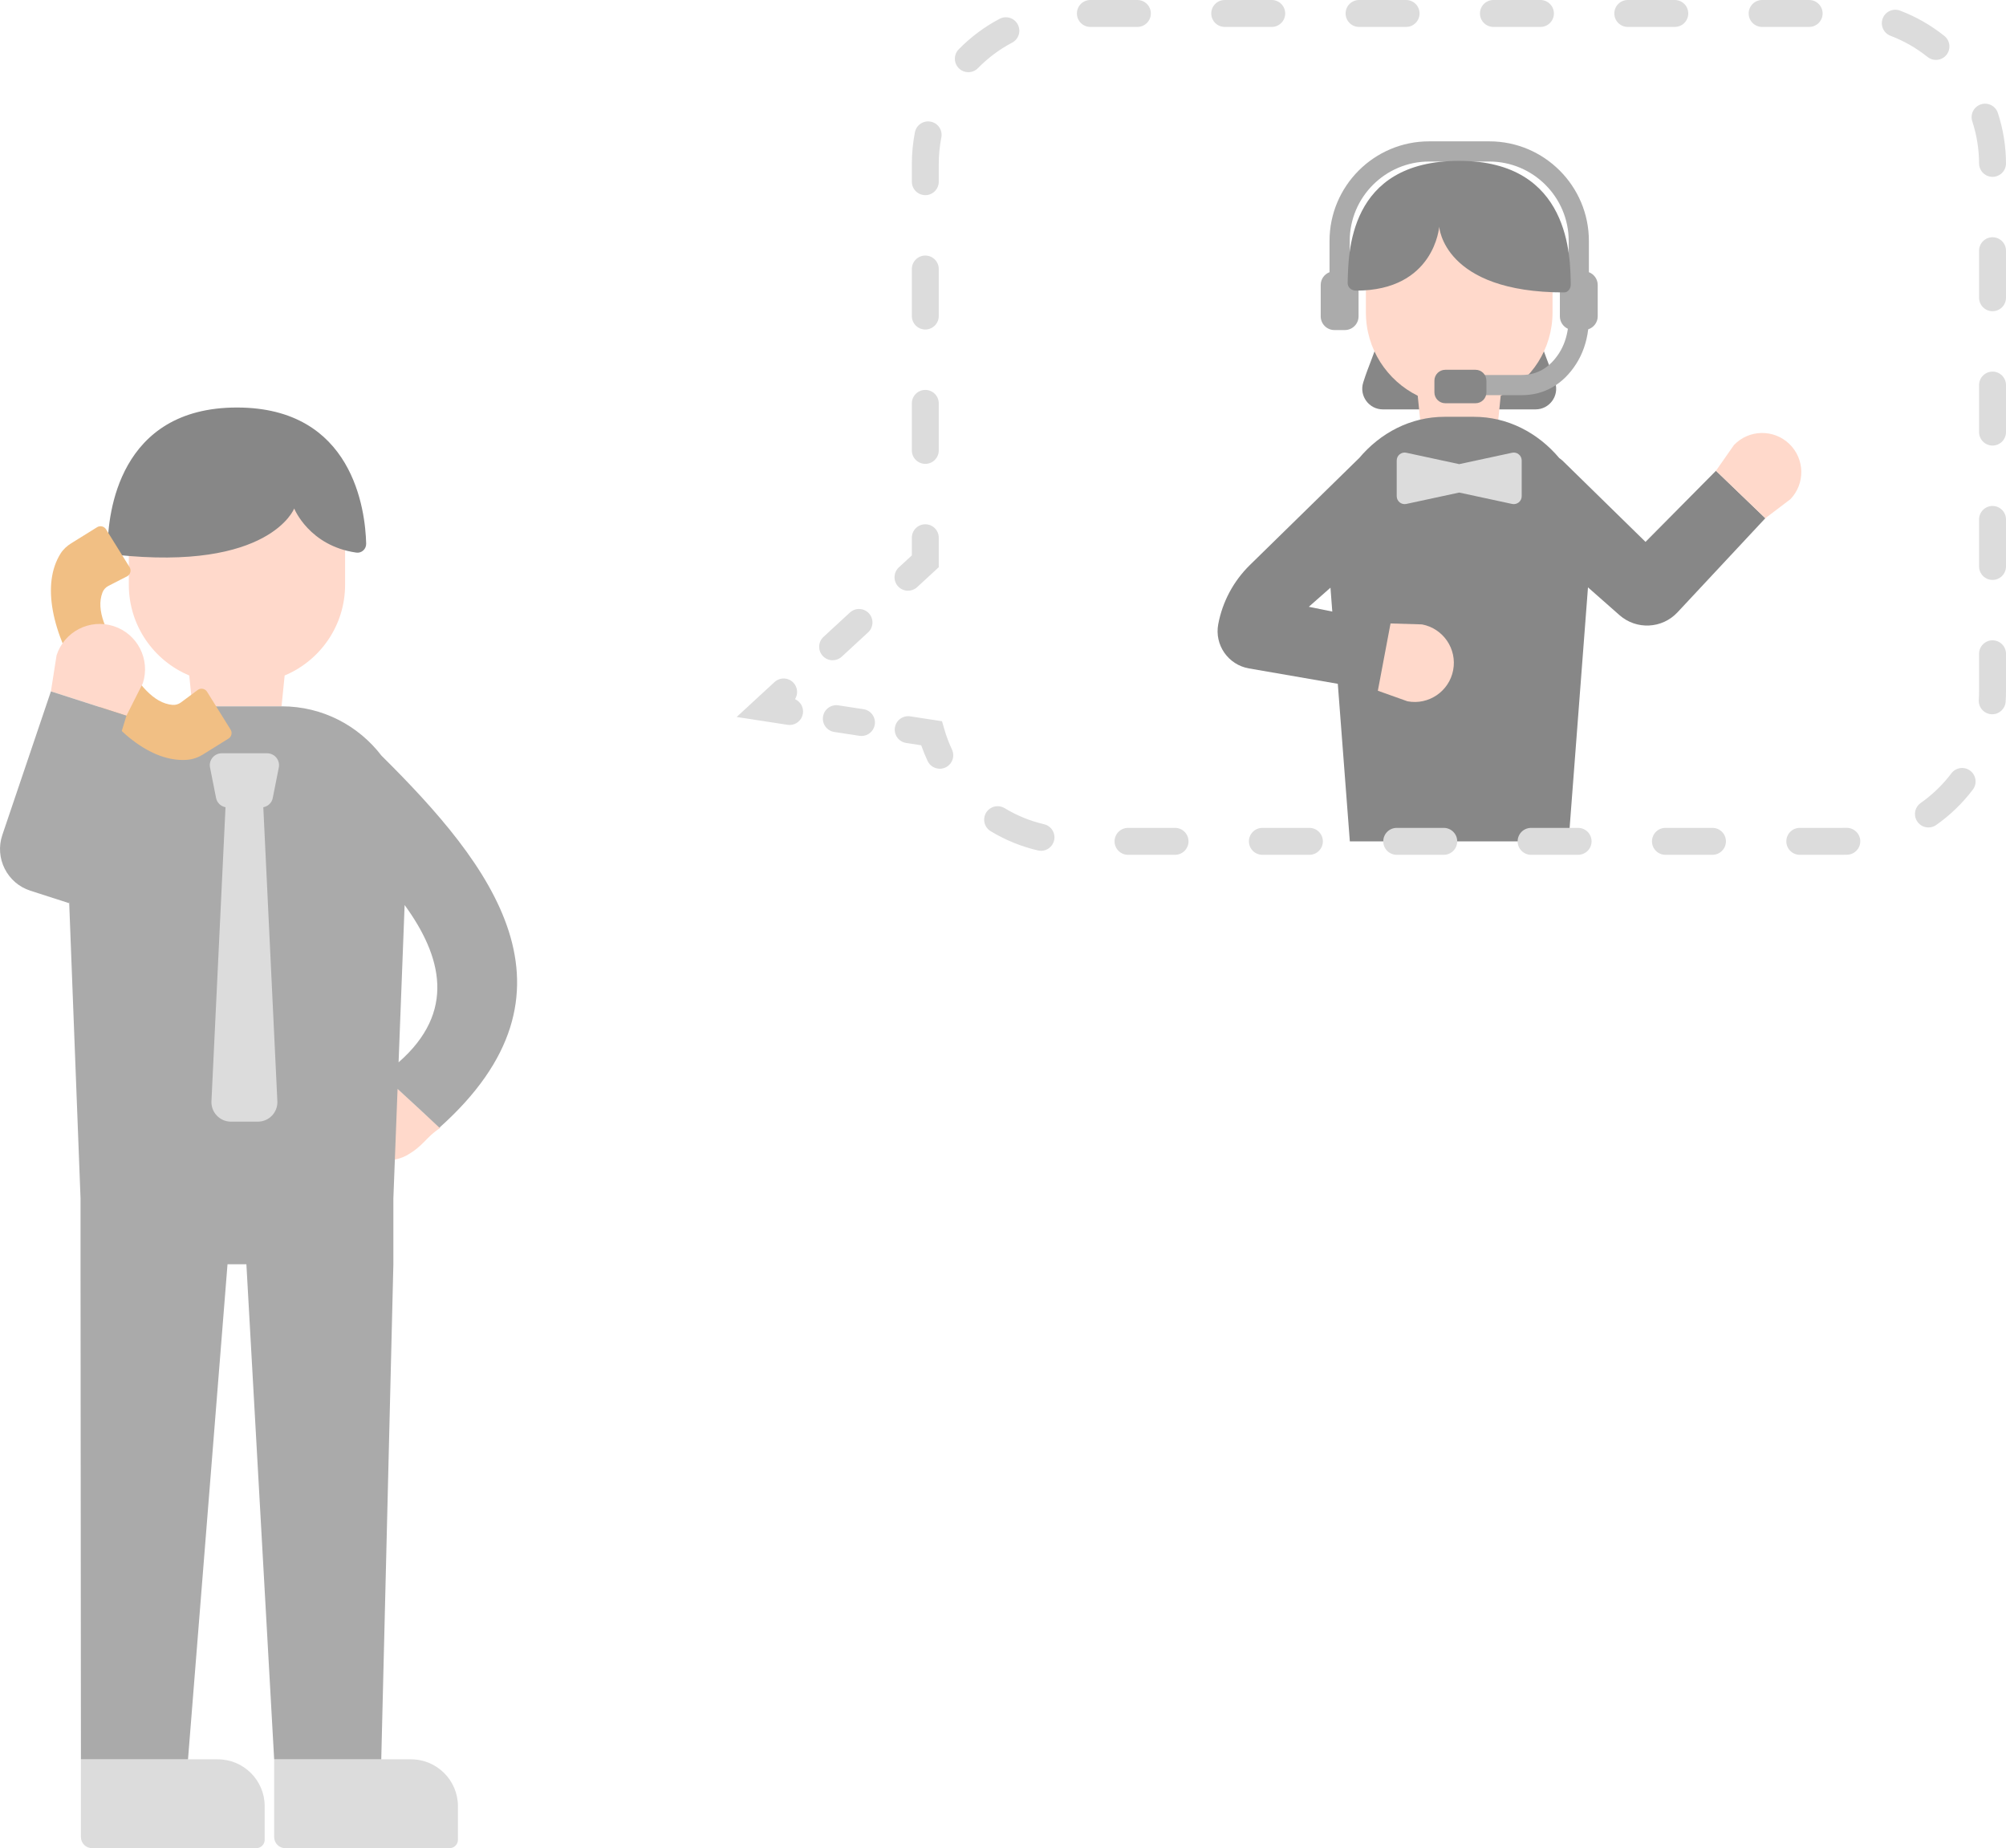 <?xml version="1.0" encoding="utf-8"?>
<!-- Generator: Adobe Illustrator 26.0.1, SVG Export Plug-In . SVG Version: 6.00 Build 0)  -->
<svg version="1.1" id="レイヤー_1" xmlns="http://www.w3.org/2000/svg" xmlns:xlink="http://www.w3.org/1999/xlink" x="0px"
	 y="0px" viewBox="0 0 375.518 345.958" style="enable-background:new 0 0 375.518 345.958;" xml:space="preserve">
<style type="text/css">
	.st0{fill:#FFD9CB;}
	.st1{fill:#DCDCDC;}
	.st2{fill:#AAAAAA;}
	.st3{fill:#878787;}
	.st4{fill:#F1BF84;}
	.st5{fill:#ABABAB;}
</style>
<g>
	<path class="st0" d="M71.604,201.264c3.685,3.225,7.118,6.614,10.81,9.875
		c-2.751,1.764-3.034,3.316-6.325,5.158c-3.291,1.842-9.228,0.95-11.524-2.966
		c-0.151-0.02-0.116-0.019,0,0c-1.831-3.123-2.4-5.755-0.389-8.683
		c0.896-1.306,1.974-1.678,3.307-2.197
		C68.816,201.932,70.238,201.678,71.604,201.264z"/>
	<path class="st0" d="M46.197,84.482h-3.68c-10.163,0-18.402,8.239-18.402,18.402v6.576
		c0,7.65,4.67,14.207,11.314,16.983l0.582,5.774h16.693l0.582-5.774
		c6.643-2.776,11.314-9.333,11.314-16.983v-6.576
		C64.599,92.721,56.36,84.482,46.197,84.482z"/>
	<path class="st1" d="M51.322,329.328h25.619c4.851,0,8.784,3.933,8.784,8.784v6.275
		c0,0.868-0.703,1.571-1.571,1.571H53.408c-1.152,0-2.085-0.934-2.085-2.085
		V329.328z"/>
	<path class="st1" d="M40.767,329.328H15.147v14.544c0,1.152,0.934,2.085,2.085,2.085
		h30.747c0.868,0,1.571-0.703,1.571-1.571v-6.275
		C49.55,333.261,45.618,329.328,40.767,329.328z"/>
	<path class="st2" d="M71.409,141.446c-4.286-5.595-11.024-9.228-18.648-9.228H35.953
		c-13.327,0-23.985,11.075-23.475,24.392l2.598,67.693v12.354l0.072,92.671h20.047
		l7.396-92.671h3.533l5.199,92.671h20.048l2.268-92.671V224.303l0.785-20.469
		c2.658,2.422,5.286,4.88,7.833,7.259
		C110.775,185.63,92.027,161.89,71.409,141.446z M74.614,198.857l1.13-29.445
		C82.715,178.994,85.446,189.388,74.614,198.857z"/>
	<path class="st3" d="M21.588,103.835c-0.818-0.089-1.441-0.832-1.429-1.701
		c0.081-5.777,1.962-25.851,24.197-25.851c21.771,0,24.029,19.244,24.19,25.47
		c0.027,1.046-0.866,1.829-1.847,1.689c-8.831-1.257-11.625-8.256-11.625-8.256
		S50.537,106.967,21.588,103.835z"/>
	<path class="st1" d="M51.058,149.386l1.133-5.713c0.274-1.379-0.782-2.665-2.189-2.665
		h-8.495c-1.407,0-2.462,1.286-2.189,2.665l1.133,5.713
		c0.179,0.899,0.893,1.549,1.764,1.722l-2.631,55.024
		c-0.1,2.086,1.564,3.831,3.653,3.831h5.033c2.088,0,3.752-1.746,3.652-3.831
		l-2.631-55.023C50.165,150.937,50.88,150.286,51.058,149.386z"/>
	<path class="st4" d="M22.927,123.168c-3.075-4.945-5.018-8.91-3.747-12.257
		c0.203-0.535,0.604-0.975,1.113-1.236l3.57-1.83
		c0.572-0.356,0.747-1.107,0.392-1.679l-4.404-7.083
		c-0.356-0.572-1.107-0.747-1.679-0.392l-4.844,3.012
		c-0.783,0.487-1.482,1.115-1.974,1.894c-3.619,5.735-1.647,14.862,4.15,24.186
		c5.666,9.112,12.773,14.868,19.395,14.458c1.088-0.067,2.141-0.417,3.067-0.992
		l4.81-2.991c0.572-0.356,0.747-1.107,0.392-1.679l-4.404-7.083
		c-0.356-0.572-1.107-0.747-1.679-0.392l-3.22,2.393
		c-0.459,0.341-1.031,0.506-1.601,0.452
		C28.698,131.609,26.002,128.114,22.927,123.168z"/>
	<path class="st0" d="M23.669,133.97l-14.138-4.55l1.056-6.74
		c1.436-4.461,6.216-6.914,10.678-5.478l0,0
		c4.461,1.436,6.914,6.216,5.478,10.678L23.669,133.97z"/>
	<path class="st2" d="M23.668,133.969l-14.137-4.55l-9.096,26.884
		c-1.466,4.334,0.899,9.029,5.254,10.431l7.257,2.336L23.668,133.969z"/>
</g>
<g>
	<path class="st3" d="M291.136,71.614c-2.051-6.625-5.09-9.514-5.09-30.048h-12.885
		h-12.885c0,20.534-3.04,23.423-5.09,30.048
		c-0.772,2.495,1.08,5.02,3.693,5.02h14.283h14.283
		C290.056,76.634,291.908,74.109,291.136,71.614z"/>
	<path class="st0" d="M274.748,38.463h-3.176c-8.771,0-15.881,7.11-15.881,15.881v4.141
		c0,6.845,3.959,12.751,9.704,15.597l0.562,5.577h14.407l0.562-5.577
		c5.745-2.846,9.704-8.752,9.704-15.597v-4.141
		C290.63,45.573,283.519,38.463,274.748,38.463z"/>
	<g>
		<path class="st5" d="M297.435,50.951v-5.858c0-10.274-8.359-18.634-18.634-18.634h-11.283
			c-10.274,0-18.633,8.359-18.633,18.634v5.858
			c-0.964,0.37-1.651,1.297-1.651,2.391v5.874c0,1.417,1.149,2.567,2.567,2.567
			h1.949c1.418,0,2.567-1.149,2.567-2.567v-5.874c0-1.094-0.687-2.021-1.651-2.391
			v-5.858c0-8.191,6.663-14.854,14.853-14.854h11.283
			c8.19,0,14.854,6.663,14.854,14.854v5.858
			c-0.964,0.37-1.651,1.297-1.651,2.391v5.874c0,1.035,0.616,1.922,1.5,2.328
			c-0.245,1.684-0.797,3.241-1.65,4.567c-1.742,2.708-4.096,4.081-6.996,4.081
			h-7.558l0.744,3.78h6.813c4.209,0,7.728-2.011,10.175-5.816
			c1.223-1.901,1.991-4.123,2.275-6.51c1.03-0.334,1.78-1.29,1.78-2.431
			v-5.874C299.086,52.248,298.399,51.321,297.435,50.951z"/>
		<path class="st3" d="M268.517,73.446v-2.19c0-1.125,0.912-2.037,2.037-2.037h5.662
			c1.125,0,2.037,0.912,2.037,2.037v2.19c0,1.125-0.912,2.037-2.037,2.037h-5.662
			C269.429,75.483,268.517,74.571,268.517,73.446z"/>
	</g>
	<path class="st3" d="M321.226,88.123l-13.189,13.312l-15.514-15.187
		c-0.203-0.188-0.418-0.354-0.638-0.507c-3.986-4.737-9.653-7.72-15.975-7.72
		h-5.5c-6.345,0-12.029,3.006-16.018,7.775c-0.03,0.026-0.062,0.047-0.091,0.074
		l-20.328,19.9c-3.06,2.996-5.127,6.86-5.921,11.068l0,0
		c-0.732,3.88,1.854,7.608,5.744,8.282l16.637,2.881l2.252,29.491h40.951
		l3.63-47.544l5.901,5.202c3.165,2.79,7.975,2.556,10.855-0.528l16.443-17.615
		L321.226,88.123z M245.007,113.583l4.053-3.573l0.341,4.469L245.007,113.583z"/>
	<path class="st0" d="M260.305,116.704l-2.375,12.595l5.546,1.977
		c3.975,0.749,7.804-1.865,8.554-5.84v-0
		c0.749-3.975-1.865-7.804-5.84-8.554L260.305,116.704z"/>
	<path class="st0" d="M330.464,97.008l-9.238-8.885l3.372-4.826
		c2.804-2.915,7.44-3.006,10.355-0.202v0
		c2.915,2.804,3.006,7.44,0.202,10.355L330.464,97.008z"/>
	<path class="st1" d="M273.16,86.882l-9.903-2.133c-0.923-0.199-1.794,0.505-1.794,1.449
		v6.686c0,0.944,0.871,1.648,1.794,1.449l9.903-2.133l9.903,2.133
		c0.923,0.199,1.794-0.505,1.794-1.449v-6.686c0-0.944-0.871-1.648-1.794-1.449
		L273.16,86.882z"/>
	<g>
		<path class="st1" d="M175.928,143.899c-0.947,0-1.855-0.537-2.283-1.451
			c-0.447-0.954-0.847-1.937-1.196-2.94l-2.817-0.431
			c-1.376-0.21-2.32-1.496-2.11-2.872c0.21-1.376,1.494-2.323,2.872-2.11
			l5.948,0.91l0.449,1.544c0.375,1.29,0.852,2.555,1.417,3.76
			c0.591,1.261,0.047,2.761-1.213,3.351
			C176.65,143.822,176.286,143.899,175.928,143.899z"/>
		<path class="st1" d="M161.27,137.767c-0.127,0-0.255-0.01-0.385-0.03l-4.709-0.721
			c-1.376-0.211-2.32-1.497-2.11-2.873c0.211-1.376,1.496-2.319,2.873-2.11
			l4.709,0.721c1.376,0.211,2.32,1.497,2.11,2.873
			C163.567,136.874,162.494,137.767,161.27,137.767z"/>
		<path class="st1" d="M147.815,135.707c-0.127,0-0.255-0.01-0.385-0.03l-9.535-1.462
			l7.091-6.54c1.023-0.944,2.617-0.88,3.561,0.144
			c0.791,0.858,0.874,2.117,0.277,3.058c1.021,0.447,1.656,1.537,1.479,2.691
			C150.112,134.814,149.038,135.707,147.815,135.707z"/>
		<path class="st1" d="M155.866,123.591c-0.679,0-1.356-0.273-1.853-0.811
			c-0.943-1.023-0.879-2.617,0.144-3.561l4.938-4.555
			c1.023-0.943,2.618-0.88,3.561,0.144c0.943,1.023,0.879,2.617-0.144,3.561
			l-4.938,4.555C157.089,123.37,156.477,123.591,155.866,123.591z"/>
		<path class="st1" d="M169.974,110.578c-0.679,0-1.356-0.273-1.853-0.811
			c-0.943-1.023-0.879-2.618,0.144-3.561l2.43-2.241v-3.306
			c0-1.392,1.128-2.52,2.52-2.52s2.52,1.128,2.52,2.52v5.514l-4.053,3.738
			C171.198,110.357,170.585,110.578,169.974,110.578z"/>
		<path class="st1" d="M344.82,160.012h-7.904c-1.392,0-2.52-1.128-2.52-2.52
			s1.128-2.52,2.52-2.52h7.904c0.275,0,0.548-0.004,0.821-0.013
			c1.379-0.019,2.554,1.049,2.597,2.441c0.043,1.391-1.05,2.554-2.441,2.597
			C345.473,160.006,345.147,160.012,344.82,160.012z M320.569,160.012h-8.803
			c-1.392,0-2.52-1.128-2.52-2.52s1.128-2.52,2.52-2.52h8.803
			c1.392,0,2.52,1.128,2.52,2.52S321.96,160.012,320.569,160.012z
			 M295.418,160.012h-8.802c-1.392,0-2.52-1.128-2.52-2.52
			s1.128-2.52,2.52-2.52h8.802c1.392,0,2.52,1.128,2.52,2.52
			S296.81,160.012,295.418,160.012z M270.267,160.012h-8.803
			c-1.392,0-2.52-1.128-2.52-2.52s1.128-2.52,2.52-2.52h8.803
			c1.392,0,2.52,1.128,2.52,2.52S271.659,160.012,270.267,160.012z M245.117,160.012
			h-8.803c-1.392,0-2.52-1.128-2.52-2.52s1.128-2.52,2.52-2.52h8.803
			c1.392,0,2.52,1.128,2.52,2.52S246.509,160.012,245.117,160.012z M219.966,160.012
			h-8.802c-1.392,0-2.52-1.128-2.52-2.52s1.128-2.52,2.52-2.52h8.802
			c1.392,0,2.52,1.128,2.52,2.52S221.358,160.012,219.966,160.012z M194.875,159.263
			c-0.19,0-0.384-0.022-0.577-0.067c-3.129-0.733-6.107-1.947-8.848-3.607
			c-1.19-0.721-1.571-2.271-0.851-3.461c0.721-1.189,2.271-1.569,3.461-0.85
			c2.288,1.385,4.773,2.399,7.387,3.011c1.355,0.317,2.196,1.673,1.879,3.028
			C197.054,158.479,196.018,159.263,194.875,159.263z M361.003,154.891
			c-0.792,0-1.572-0.372-2.063-1.069c-0.801-1.138-0.528-2.71,0.61-3.511
			c2.193-1.544,4.126-3.411,5.744-5.551c0.84-1.111,2.42-1.33,3.53-0.489
			c1.11,0.839,1.329,2.42,0.489,3.53c-1.933,2.556-4.242,4.787-6.862,6.631
			C362.01,154.742,361.504,154.891,361.003,154.891z M372.939,133.703
			c-0.056,0-0.111-0.002-0.168-0.006c-1.389-0.091-2.441-1.291-2.349-2.679
			c0.037-0.564,0.056-1.132,0.056-1.705v-6.931c0-1.392,1.128-2.52,2.52-2.52
			s2.52,1.128,2.52,2.52v6.931c0,0.684-0.022,1.362-0.067,2.035
			C375.364,132.681,374.256,133.703,372.939,133.703z M372.998,108.555
			c-1.392,0-2.52-1.128-2.52-2.52v-8.803c0-1.392,1.128-2.52,2.52-2.52
			s2.52,1.128,2.52,2.52v8.803C375.518,107.427,374.39,108.555,372.998,108.555z
			 M173.215,86.831c-1.392,0-2.52-1.128-2.52-2.52v-8.803
			c0-1.392,1.128-2.52,2.52-2.52s2.52,1.128,2.52,2.52v8.803
			C175.735,85.702,174.607,86.831,173.215,86.831z M372.998,83.404
			c-1.392,0-2.52-1.128-2.52-2.52v-8.803c0-1.392,1.128-2.52,2.52-2.52
			s2.52,1.128,2.52,2.52v8.803C375.518,82.276,374.39,83.404,372.998,83.404z
			 M173.215,61.68c-1.392,0-2.52-1.128-2.52-2.52v-8.803
			c0-1.392,1.128-2.52,2.52-2.52s2.52,1.128,2.52,2.52v8.803
			C175.735,60.551,174.607,61.68,173.215,61.68z M372.998,58.253
			c-1.392,0-2.52-1.128-2.52-2.52V46.931c0-1.392,1.128-2.52,2.52-2.52
			s2.52,1.128,2.52,2.52v8.802C375.518,57.125,374.39,58.253,372.998,58.253z
			 M173.215,36.53c-1.392,0-2.52-1.128-2.52-2.52v-3.311
			c0-1.997,0.194-3.997,0.577-5.942c0.269-1.366,1.593-2.251,2.96-1.986
			c1.366,0.269,2.255,1.594,1.986,2.959c-0.32,1.626-0.483,3.298-0.483,4.969
			v3.311C175.735,35.401,174.607,36.53,173.215,36.53z M372.997,33.103
			c-1.387,0-2.514-1.122-2.52-2.51c-0.011-2.691-0.438-5.341-1.27-7.876
			c-0.434-1.322,0.286-2.746,1.609-3.18c1.325-0.434,2.746,0.286,3.18,1.609
			c0.997,3.036,1.509,6.208,1.521,9.428c0.006,1.392-1.118,2.524-2.51,2.53
			C373.004,33.103,373.001,33.103,372.997,33.103z M181.27,13.512
			c-0.636,0-1.273-0.239-1.763-0.72c-0.995-0.974-1.011-2.569-0.037-3.563
			c2.247-2.294,4.821-4.214,7.651-5.705c1.231-0.65,2.755-0.177,3.404,1.054
			s0.177,2.756-1.054,3.404c-2.367,1.248-4.52,2.853-6.401,4.774
			C182.577,13.26,181.924,13.512,181.27,13.512z M362.403,11.215
			c-0.553,0-1.109-0.181-1.574-0.553c-2.098-1.681-4.429-3.014-6.929-3.963
			c-1.301-0.494-1.956-1.949-1.461-3.25c0.494-1.301,1.951-1.955,3.251-1.461
			c2.992,1.136,5.781,2.731,8.29,4.741c1.087,0.87,1.262,2.456,0.392,3.543
			C363.874,10.892,363.142,11.215,362.403,11.215z M338.669,5.04h-8.803
			c-1.392,0-2.52-1.128-2.52-2.52s1.128-2.52,2.52-2.52h8.803
			c1.392,0,2.52,1.128,2.52,2.52S340.061,5.04,338.669,5.04z M313.518,5.04h-8.802
			c-1.392,0-2.52-1.128-2.52-2.52s1.128-2.52,2.52-2.52h8.802
			c1.392,0,2.52,1.128,2.52,2.52S314.91,5.04,313.518,5.04z M288.368,5.04h-8.803
			c-1.392,0-2.52-1.128-2.52-2.52s1.128-2.52,2.52-2.52h8.803
			c1.392,0,2.52,1.128,2.52,2.52S289.76,5.04,288.368,5.04z M263.217,5.04h-8.803
			c-1.392,0-2.52-1.128-2.52-2.52s1.128-2.52,2.52-2.52h8.803
			c1.392,0,2.52,1.128,2.52,2.52S264.609,5.04,263.217,5.04z M238.067,5.04
			h-8.802c-1.392,0-2.52-1.128-2.52-2.52s1.128-2.52,2.52-2.52h8.802
			c1.392,0,2.52,1.128,2.52,2.52S239.458,5.04,238.067,5.04z M212.916,5.04
			h-8.803c-1.392,0-2.52-1.128-2.52-2.52s1.128-2.52,2.52-2.52h8.803
			c1.392,0,2.52,1.128,2.52,2.52S214.308,5.04,212.916,5.04z"/>
	</g>
	<path class="st3" d="M292.806,54.74c0.71,0,1.244-0.718,1.233-1.468
		c-0.07-4.985-0.006-23.161-20.883-23.161s-20.737,17.459-20.876,22.833
		c-0.023,0.903,0.738,1.457,1.594,1.457c14.666,0,15.544-11.975,15.544-11.975
		S270.143,54.74,292.806,54.74z"/>
</g>
</svg>
